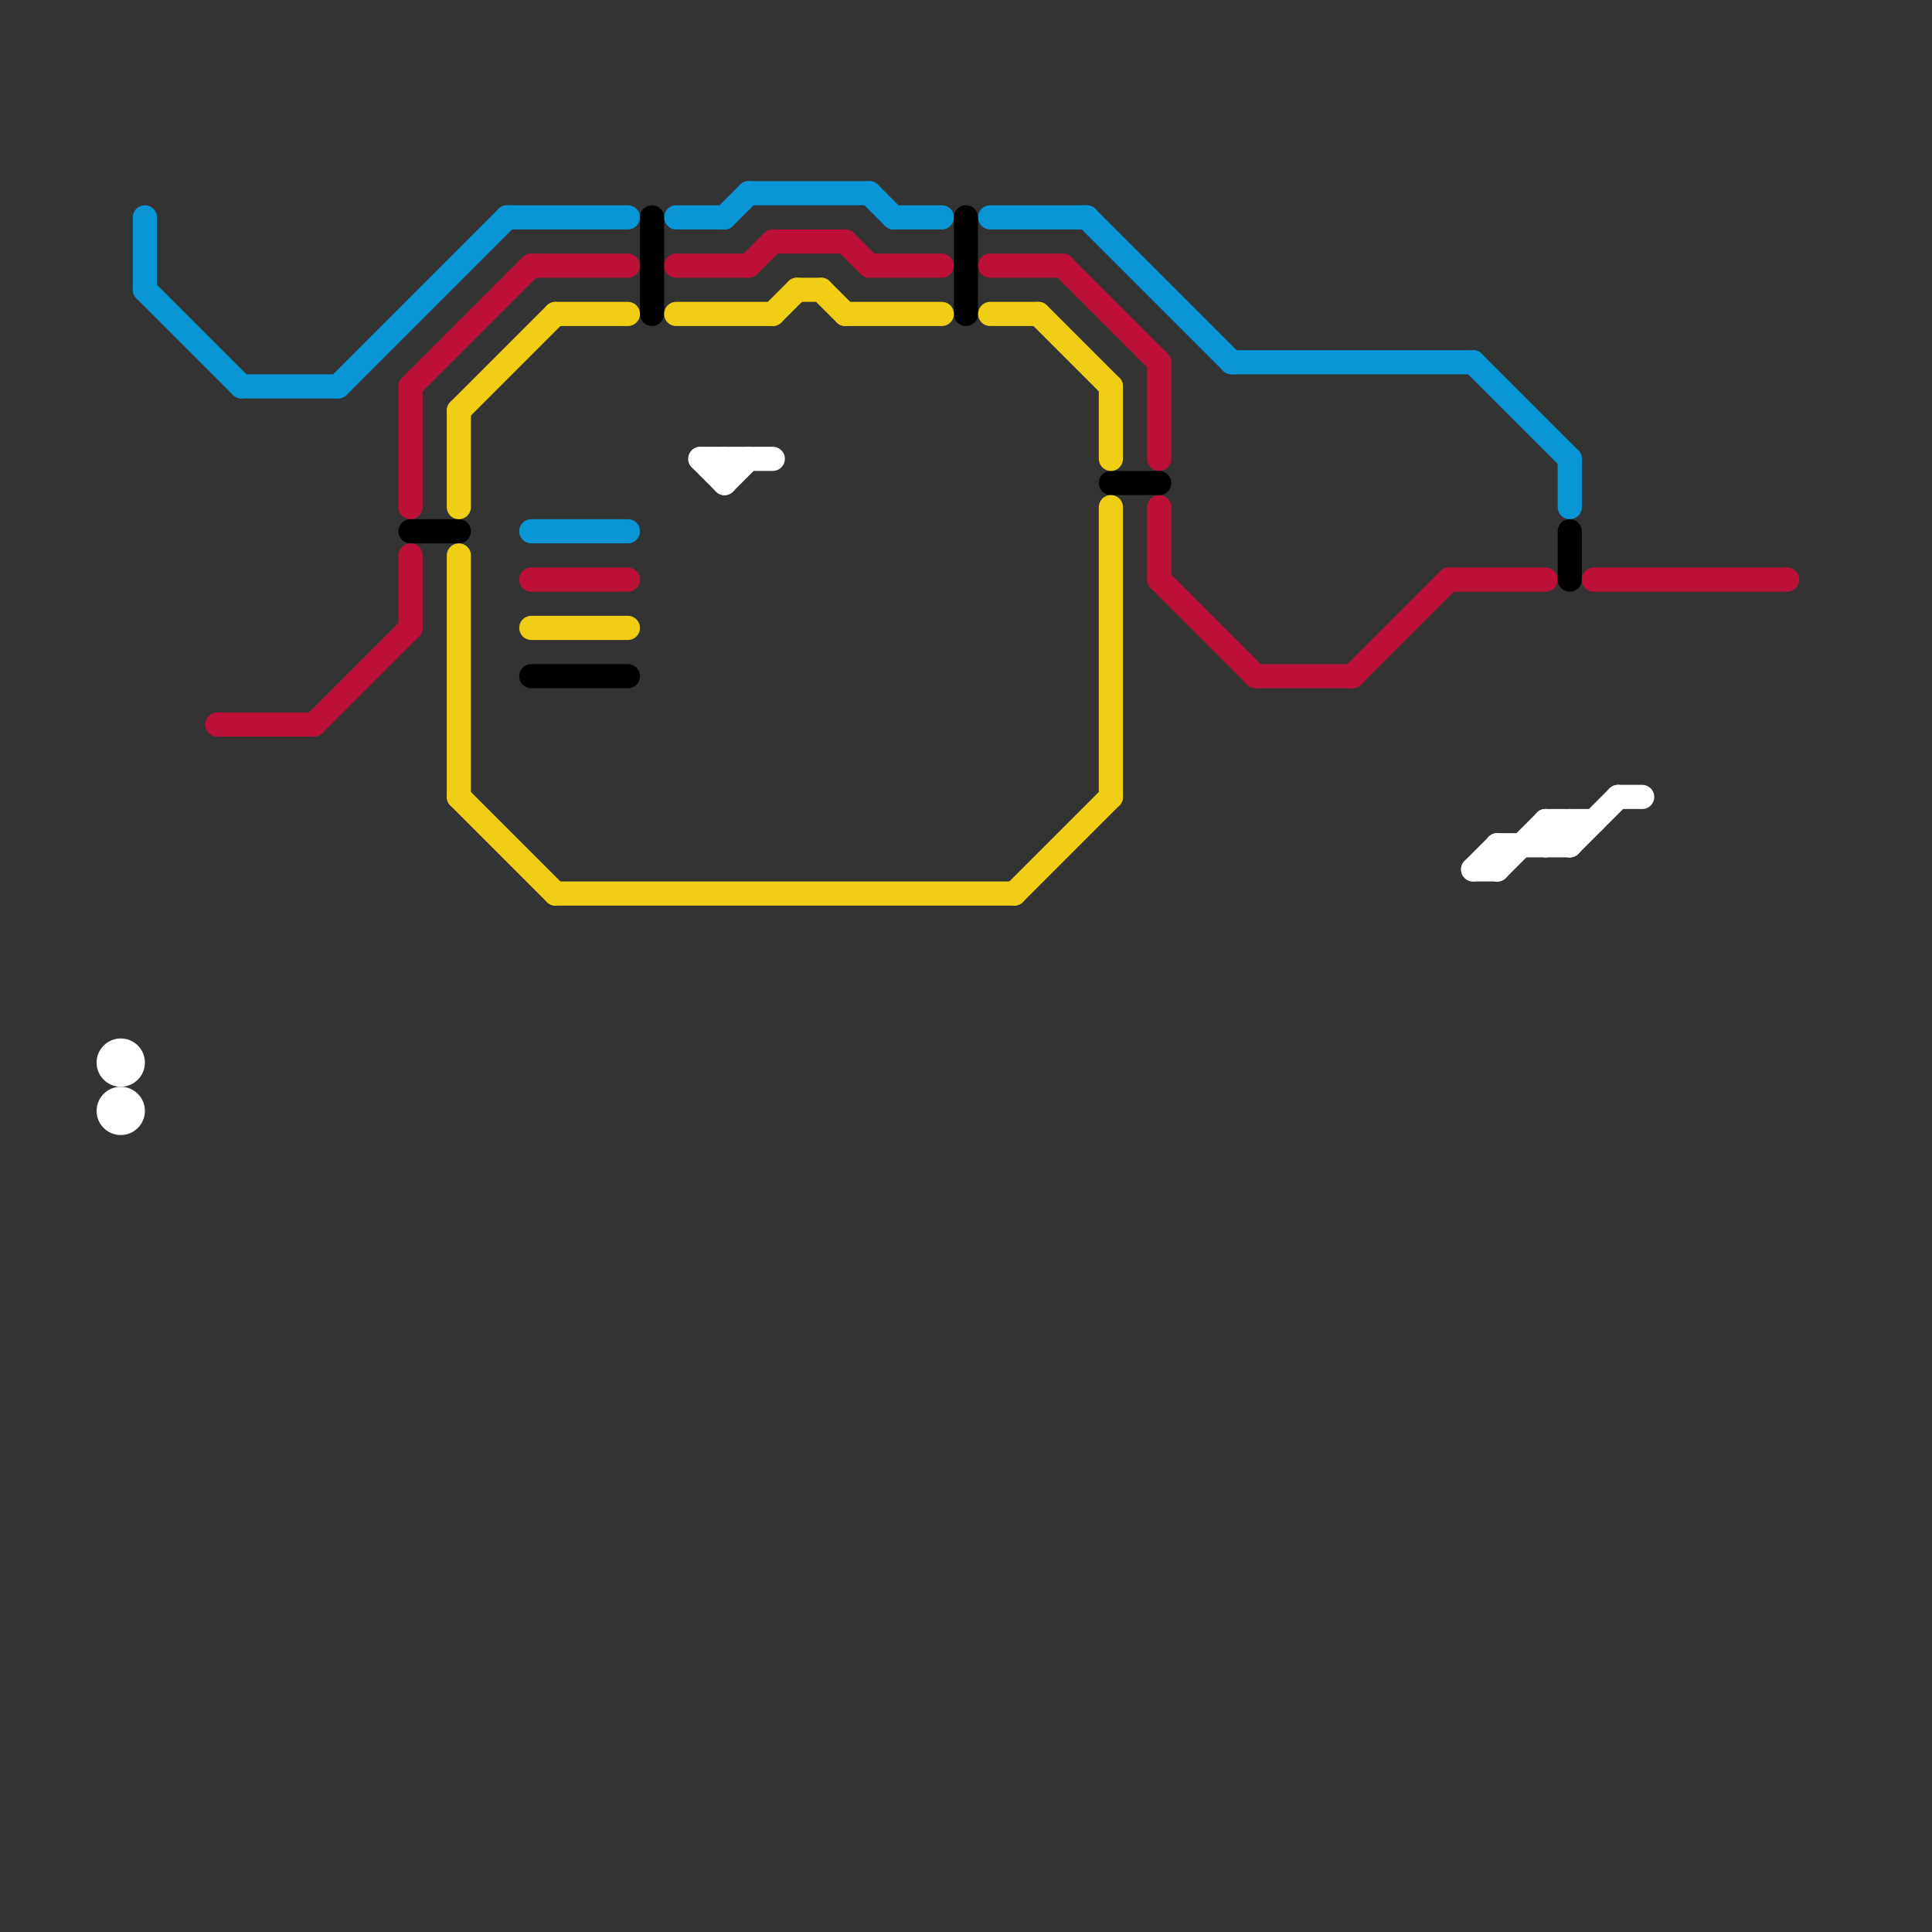 
<svg version="1.1" xmlns="http://www.w3.org/2000/svg" viewBox="0 0 80 80">
<rect x="0" y="0" width="80" height="80" fill="#333333" stroke="none"/>
<style>text { font: 1px Helvetica; font-weight: 600; white-space: pre; dominant-baseline: central; } line { stroke-width: 1; fill: none; stroke-linecap: round; stroke-linejoin: round; } .c0 { stroke: #0896d7 } .c1 { stroke: #bd1038 } .c2 { stroke: #000000 } .c3 { stroke: #f0ce15 } .c4 { stroke: #ffffff }</style><defs><g id="wm-xf"><circle r="1.2" fill="#000"/><circle r="0.9" fill="#fff"/><circle r="0.6" fill="#000"/><circle r="0.3" fill="#fff"/></g><g id="wm"><circle r="0.6" fill="#000"/><circle r="0.3" fill="#fff"/></g></defs><line class="c0" x1="37" y1="9" x2="39" y2="9"/><line class="c0" x1="45" y1="9" x2="51" y2="15"/><line class="c0" x1="31" y1="8" x2="36" y2="8"/><line class="c0" x1="30" y1="9" x2="31" y2="8"/><line class="c0" x1="51" y1="15" x2="61" y2="15"/><line class="c0" x1="36" y1="8" x2="37" y2="9"/><line class="c0" x1="21" y1="9" x2="26" y2="9"/><line class="c0" x1="65" y1="19" x2="65" y2="21"/><line class="c0" x1="6" y1="12" x2="10" y2="16"/><line class="c0" x1="41" y1="9" x2="45" y2="9"/><line class="c0" x1="6" y1="9" x2="6" y2="12"/><line class="c0" x1="28" y1="9" x2="30" y2="9"/><line class="c0" x1="22" y1="22" x2="26" y2="22"/><line class="c0" x1="10" y1="16" x2="14" y2="16"/><line class="c0" x1="61" y1="15" x2="65" y2="19"/><line class="c0" x1="14" y1="16" x2="21" y2="9"/><line class="c1" x1="36" y1="11" x2="39" y2="11"/><line class="c1" x1="52" y1="28" x2="56" y2="28"/><line class="c1" x1="17" y1="23" x2="17" y2="26"/><line class="c1" x1="35" y1="10" x2="36" y2="11"/><line class="c1" x1="60" y1="24" x2="64" y2="24"/><line class="c1" x1="17" y1="16" x2="17" y2="21"/><line class="c1" x1="17" y1="16" x2="22" y2="11"/><line class="c1" x1="56" y1="28" x2="60" y2="24"/><line class="c1" x1="41" y1="11" x2="44" y2="11"/><line class="c1" x1="48" y1="24" x2="52" y2="28"/><line class="c1" x1="22" y1="24" x2="26" y2="24"/><line class="c1" x1="44" y1="11" x2="48" y2="15"/><line class="c1" x1="32" y1="10" x2="35" y2="10"/><line class="c1" x1="9" y1="30" x2="13" y2="30"/><line class="c1" x1="48" y1="21" x2="48" y2="24"/><line class="c1" x1="31" y1="11" x2="32" y2="10"/><line class="c1" x1="28" y1="11" x2="31" y2="11"/><line class="c1" x1="48" y1="15" x2="48" y2="19"/><line class="c1" x1="66" y1="24" x2="74" y2="24"/><line class="c1" x1="13" y1="30" x2="17" y2="26"/><line class="c1" x1="22" y1="11" x2="26" y2="11"/><line class="c2" x1="22" y1="28" x2="26" y2="28"/><line class="c2" x1="17" y1="22" x2="19" y2="22"/><line class="c2" x1="65" y1="22" x2="65" y2="24"/><line class="c2" x1="27" y1="9" x2="27" y2="13"/><line class="c2" x1="46" y1="20" x2="48" y2="20"/><line class="c2" x1="40" y1="9" x2="40" y2="13"/><line class="c3" x1="19" y1="23" x2="19" y2="33"/><line class="c3" x1="42" y1="37" x2="46" y2="33"/><line class="c3" x1="46" y1="21" x2="46" y2="33"/><line class="c3" x1="19" y1="17" x2="23" y2="13"/><line class="c3" x1="34" y1="12" x2="35" y2="13"/><line class="c3" x1="35" y1="13" x2="39" y2="13"/><line class="c3" x1="43" y1="13" x2="46" y2="16"/><line class="c3" x1="33" y1="12" x2="34" y2="12"/><line class="c3" x1="46" y1="16" x2="46" y2="19"/><line class="c3" x1="28" y1="13" x2="32" y2="13"/><line class="c3" x1="23" y1="13" x2="26" y2="13"/><line class="c3" x1="19" y1="17" x2="19" y2="21"/><line class="c3" x1="32" y1="13" x2="33" y2="12"/><line class="c3" x1="19" y1="33" x2="23" y2="37"/><line class="c3" x1="22" y1="26" x2="26" y2="26"/><line class="c3" x1="41" y1="13" x2="43" y2="13"/><line class="c3" x1="23" y1="37" x2="42" y2="37"/><line class="c4" x1="62" y1="35" x2="62" y2="36"/><line class="c4" x1="62" y1="35" x2="65" y2="35"/><line class="c4" x1="30" y1="19" x2="30" y2="20"/><line class="c4" x1="64" y1="35" x2="65" y2="34"/><line class="c4" x1="61" y1="36" x2="62" y2="36"/><line class="c4" x1="65" y1="35" x2="67" y2="33"/><line class="c4" x1="64" y1="34" x2="64" y2="35"/><line class="c4" x1="64" y1="34" x2="65" y2="35"/><line class="c4" x1="30" y1="20" x2="31" y2="19"/><line class="c4" x1="62" y1="36" x2="64" y2="34"/><line class="c4" x1="61" y1="36" x2="62" y2="35"/><line class="c4" x1="29" y1="19" x2="30" y2="20"/><line class="c4" x1="29" y1="19" x2="32" y2="19"/><line class="c4" x1="65" y1="34" x2="65" y2="35"/><line class="c4" x1="64" y1="34" x2="66" y2="34"/><line class="c4" x1="67" y1="33" x2="68" y2="33"/><circle cx="5" cy="44" r="1" fill="#ffffff" /><circle cx="5" cy="46" r="1" fill="#ffffff" />
</svg>
